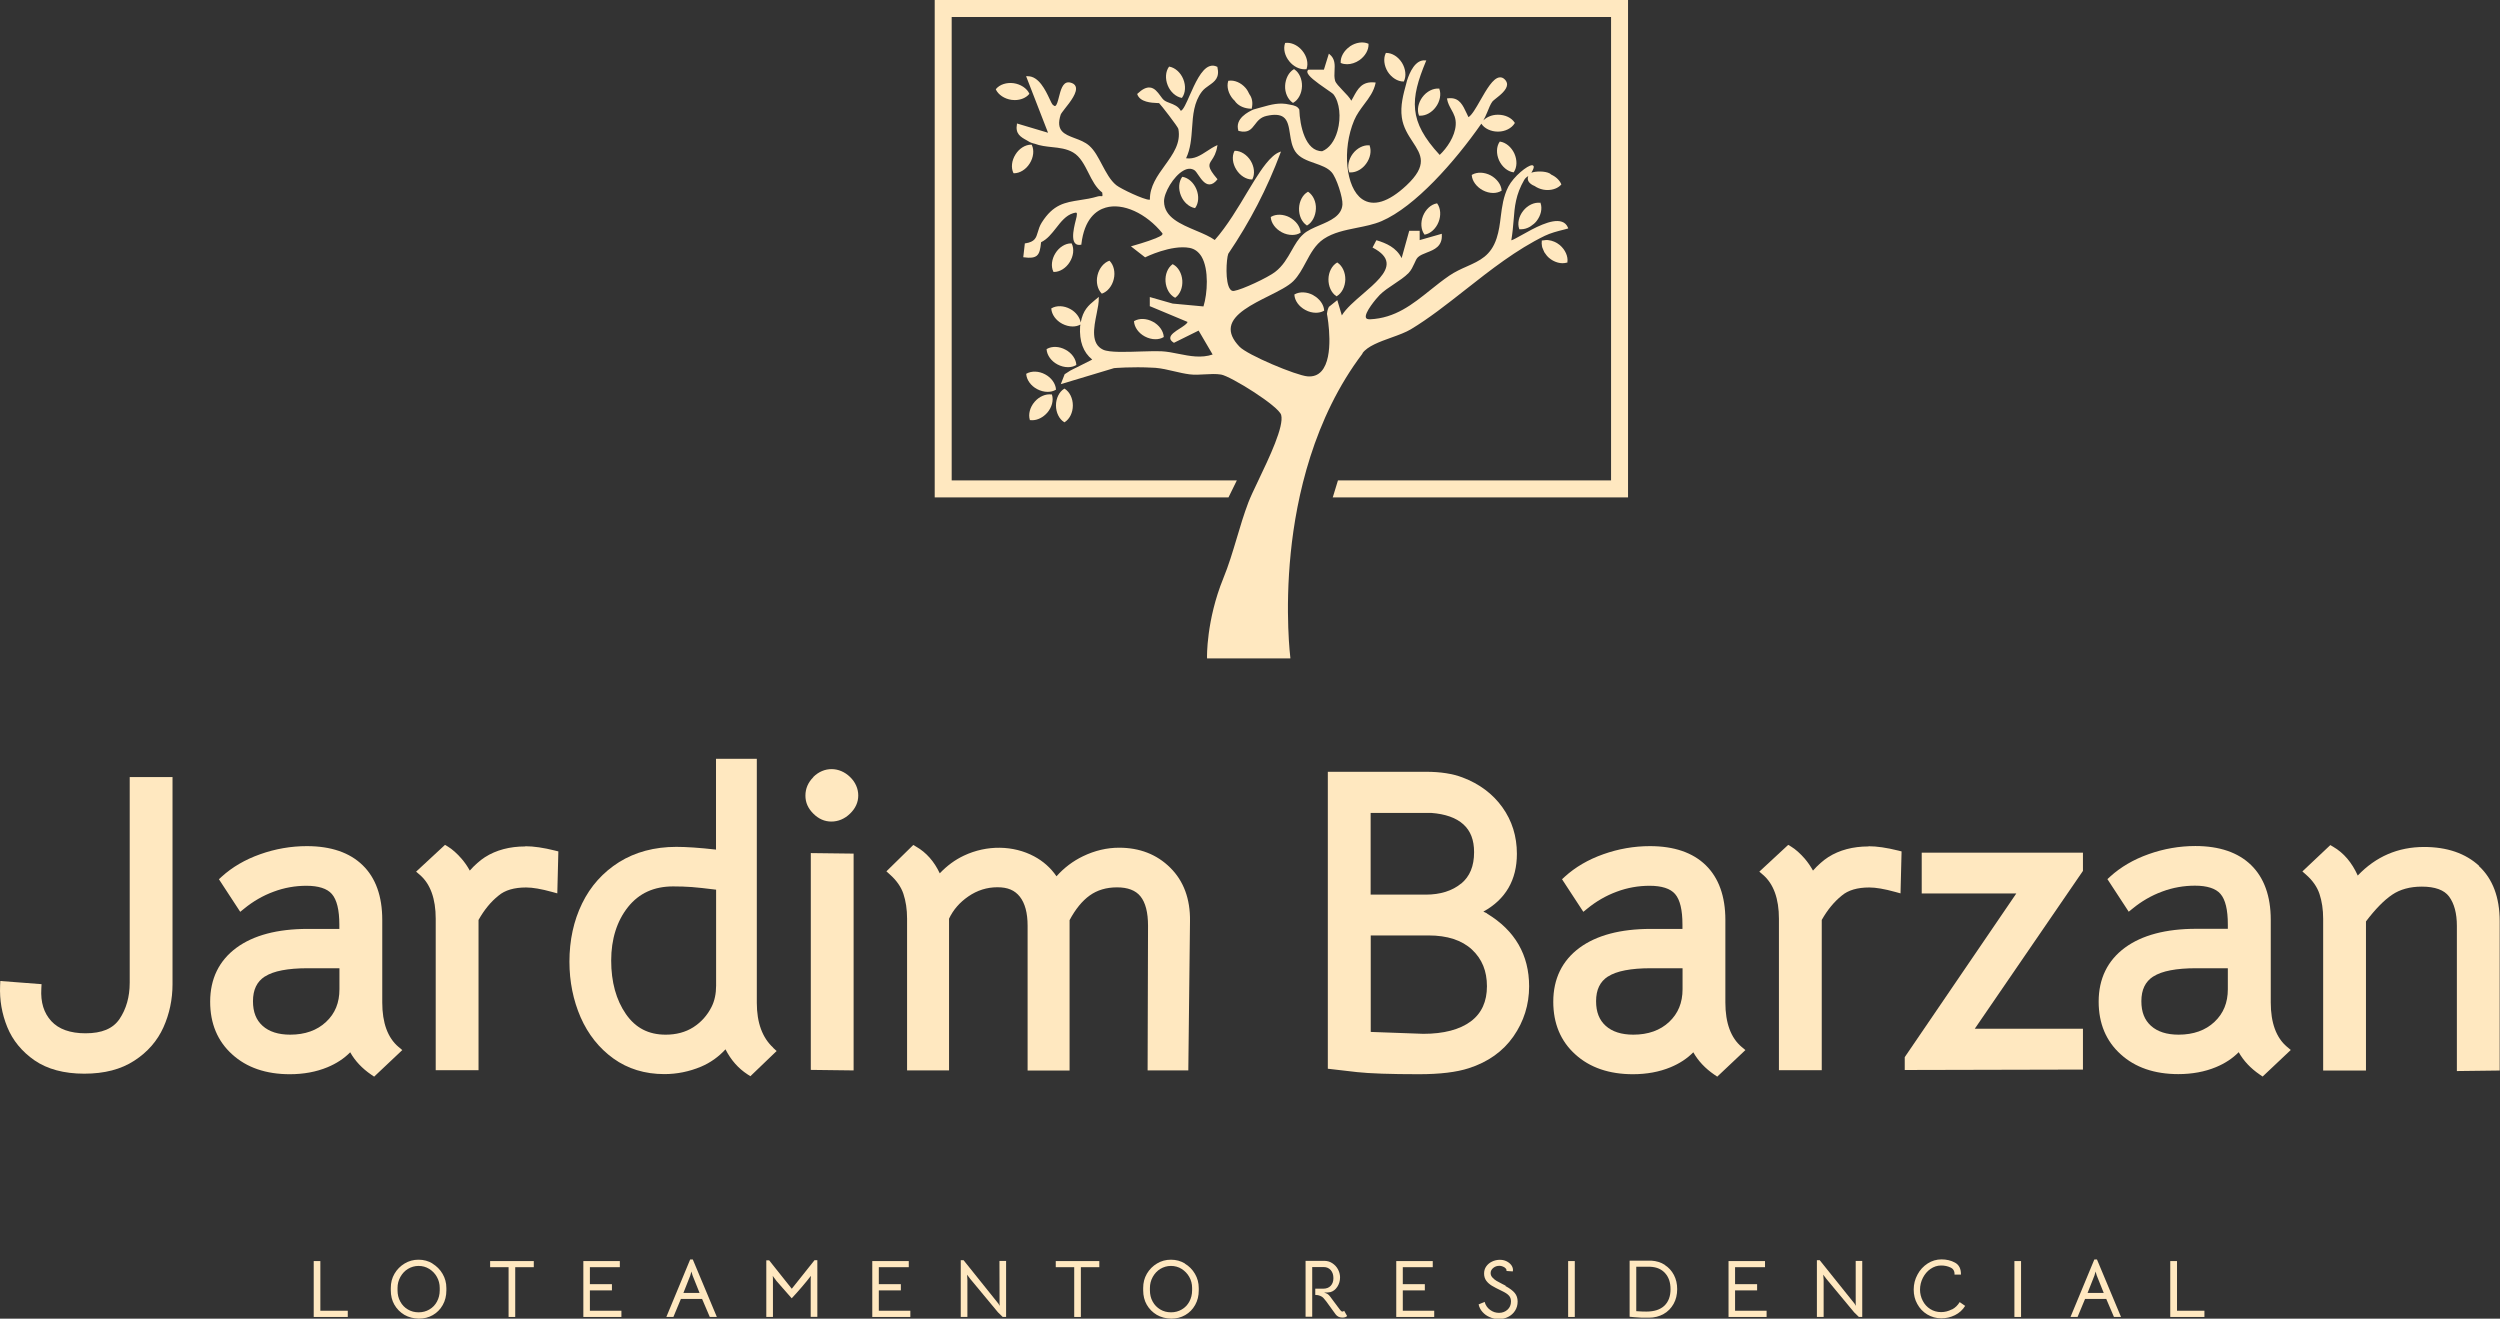 <svg id="Camada_2" data-name="Camada 2" xmlns="http://www.w3.org/2000/svg" viewBox="0 0 237.08 125.05">
  <rect x="0" y="0" width="237.08" height="125.05" fill="#333333" stroke="none"/>
  <defs>
    <style>
      .cls-1 {
        fill: #ffe8c0;
      }
    </style>
  </defs>
  <g id="Camada_1-2" data-name="Camada 1">
    <g>
      <g>
        <path class="cls-1" d="M12.3,93.21c0,1.33-.33,2.48-.97,3.43-.62.91-1.67,1.35-3.22,1.35-1.45,0-2.54-.39-3.24-1.15-.71-.77-1.03-1.79-.95-3.1l.02-.41-3.91-.3-.02.43c-.06,1.37.17,2.69.68,3.94.51,1.26,1.39,2.33,2.59,3.16,1.21.83,2.79,1.26,4.71,1.26s3.48-.41,4.74-1.23c1.26-.81,2.19-1.88,2.77-3.17.57-1.27.86-2.65.86-4.09v-19.64h-4.06v19.52Z"></path>
        <path class="cls-1" d="M37.79,99.28c-1.02-.86-1.54-2.28-1.54-4.21v-7.84c0-2.23-.62-3.98-1.86-5.18-1.23-1.2-3.01-1.81-5.29-1.81-1.51,0-3,.26-4.43.77-1.44.51-2.66,1.23-3.65,2.13l-.26.24,2.02,3.09.36-.29c.85-.7,1.8-1.25,2.81-1.62,1.01-.38,2.06-.56,3.1-.56,1.15,0,1.97.26,2.42.78.47.54.71,1.51.71,2.9v.41h-3.01c-2.86,0-5.13.6-6.75,1.79-1.65,1.22-2.49,2.94-2.49,5.12,0,2.06.7,3.74,2.09,4.99,1.37,1.25,3.21,1.88,5.46,1.88,1.31,0,2.51-.22,3.57-.66.85-.35,1.58-.83,2.16-1.42.46.82,1.13,1.53,1.99,2.12l.28.19,2.67-2.52-.36-.3ZM25.13,92.6c.81-.52,2.17-.78,4.05-.78h3.01v1.99c0,1.28-.41,2.3-1.27,3.1-.85.8-1.99,1.21-3.4,1.21-1.12,0-2-.28-2.62-.84-.61-.55-.91-1.31-.91-2.33,0-1.09.37-1.86,1.13-2.35Z"></path>
        <path class="cls-1" d="M49.81,80.27c-1.47,0-2.75.34-3.81,1.01-.49.32-.98.75-1.45,1.28-.22-.41-.49-.79-.78-1.13-.44-.5-.87-.89-1.3-1.15l-.27-.16-2.74,2.54.35.3c1,.86,1.51,2.26,1.51,4.17v14.36h4.06v-14.25c.54-.96,1.17-1.73,1.9-2.31.6-.51,1.48-.77,2.61-.77.62,0,1.44.14,2.45.42l.51.14.1-3.98-.32-.08c-1.08-.27-2.03-.41-2.82-.41Z"></path>
        <path class="cls-1" d="M73.33,99.36c-1.03-.94-1.56-2.37-1.56-4.26v-23.14h-3.87v8.61c-1.58-.18-2.84-.26-3.76-.26-2.07,0-3.89.49-5.42,1.44-1.53.96-2.72,2.28-3.52,3.93-.8,1.64-1.2,3.49-1.2,5.52,0,1.89.36,3.66,1.06,5.27.71,1.62,1.76,2.94,3.11,3.91,1.36.98,2.99,1.48,4.83,1.48,1.2,0,2.37-.24,3.47-.7.9-.38,1.68-.94,2.33-1.65.51,1.01,1.21,1.8,2.08,2.37l.28.18,2.49-2.39-.33-.3ZM63.84,84.06c.62,0,1.21.02,1.76.06.51.04,1.29.12,2.31.25v9.09c0,.77-.14,1.45-.43,2.02-.41.82-1,1.47-1.74,1.94-.74.47-1.62.7-2.61.7-1.63,0-2.86-.64-3.77-1.95-.93-1.34-1.4-3.05-1.4-5.08s.54-3.75,1.6-5.08c1.05-1.31,2.46-1.95,4.28-1.95Z"></path>
        <polygon class="cls-1" points="76.89 101.46 80.95 101.51 80.95 80.95 76.89 80.9 76.89 101.46"></polygon>
        <path class="cls-1" d="M77.13,73.7c-.5.5-.75,1.09-.75,1.75s.25,1.21.75,1.71c.5.5,1.07.75,1.71.75s1.26-.25,1.77-.75c.52-.5.78-1.08.78-1.72s-.26-1.26-.78-1.76c-1-.97-2.46-1.01-3.48,0Z"></path>
        <path class="cls-1" d="M108.83,101.51h3.86l.16-14.16c.03-2.1-.6-3.81-1.88-5.07-1.27-1.26-2.9-1.89-4.84-1.89-1.16,0-2.31.27-3.43.81-.95.46-1.79,1.09-2.51,1.9-.55-.8-1.26-1.43-2.12-1.89-1.96-1.05-4.48-1.1-6.66-.07-.85.4-1.62.97-2.29,1.68-.53-1.13-1.28-1.98-2.24-2.53l-.27-.16-2.55,2.5.33.3c.62.55,1.06,1.17,1.28,1.83.23.69.35,1.48.35,2.35v14.4h3.98v-14.39c.39-.83,1-1.54,1.83-2.11.84-.58,1.77-.87,2.76-.87s1.64.29,2.12.89c.49.62.74,1.54.74,2.76v13.73h3.98v-14.26c.56-1.05,1.2-1.83,1.91-2.34.71-.51,1.58-.77,2.59-.77s1.76.28,2.22.85c.48.59.72,1.53.72,2.79l-.04,13.73Z"></path>
        <path class="cls-1" d="M141.04,86.63c-.11-.06-.23-.12-.37-.18,2.11-1.16,3.18-3,3.18-5.48,0-1.66-.46-3.14-1.38-4.42-.91-1.27-2.18-2.22-3.77-2.82-.94-.36-2.1-.54-3.46-.54h-9.32v28.16l2.77.32c1.19.13,3.16.2,5.87.2,1.98,0,3.57-.19,4.73-.57,1.81-.58,3.24-1.59,4.23-3.01.99-1.42,1.49-3.02,1.49-4.75,0-2.98-1.34-5.3-3.99-6.9ZM129.99,88.71h5.49c1.77,0,3.15.45,4.11,1.34.96.9,1.42,2.04,1.42,3.48s-.5,2.56-1.53,3.33c-1.05.78-2.57,1.18-4.5,1.18l-4.99-.18v-9.15ZM138.56,83.79c-.84.69-1.97,1.05-3.36,1.05h-5.22v-7.75h5.74c1.34.1,2.37.46,3.06,1.09.68.62,1.01,1.48,1.01,2.63,0,1.33-.4,2.3-1.23,2.99Z"></path>
        <path class="cls-1" d="M165.16,99.28c-1.02-.86-1.54-2.27-1.54-4.21v-7.84c0-2.23-.63-3.98-1.86-5.18-1.23-1.2-3.01-1.81-5.29-1.81-1.51,0-3,.26-4.43.77-1.44.51-2.66,1.23-3.65,2.13l-.26.24,2.02,3.09.36-.29c.85-.7,1.8-1.25,2.81-1.62,1.01-.38,2.06-.56,3.11-.56,1.15,0,1.97.26,2.42.78.47.54.7,1.51.7,2.9v.41h-3.01c-2.86,0-5.13.6-6.75,1.79-1.65,1.22-2.49,2.94-2.49,5.12,0,2.06.7,3.74,2.09,4.99,1.37,1.25,3.21,1.88,5.46,1.88,1.31,0,2.51-.22,3.57-.66.85-.35,1.58-.83,2.16-1.42.46.82,1.13,1.53,1.99,2.12l.28.19,2.67-2.52-.36-.3ZM152.5,92.6c.81-.52,2.17-.78,4.05-.78h3.01v1.99c0,1.28-.42,2.3-1.27,3.1-.85.8-1.99,1.21-3.4,1.21-1.12,0-2-.28-2.62-.84-.61-.55-.91-1.31-.91-2.33,0-1.09.37-1.86,1.13-2.35Z"></path>
        <path class="cls-1" d="M177.19,80.27c-1.47,0-2.75.34-3.81,1.01-.49.32-.98.75-1.45,1.28-.23-.41-.49-.79-.78-1.13-.44-.5-.87-.89-1.3-1.15l-.27-.16-2.74,2.54.35.3c1,.86,1.51,2.26,1.51,4.17v14.36h4.06v-14.25c.54-.96,1.18-1.73,1.9-2.31.6-.51,1.48-.77,2.61-.77.62,0,1.44.14,2.45.42l.51.14.1-3.98-.32-.08c-1.08-.27-2.03-.41-2.82-.41Z"></path>
        <polygon class="cls-1" points="197.53 97.56 187.27 97.56 197.53 82.59 197.53 80.86 182.24 80.86 182.24 84.73 191.21 84.73 180.63 100.25 180.63 101.47 197.53 101.43 197.53 97.56"></polygon>
        <path class="cls-1" d="M215.34,95.06v-7.84c0-2.23-.63-3.98-1.86-5.18-1.23-1.2-3.01-1.81-5.29-1.81-1.51,0-3,.26-4.43.77-1.44.51-2.66,1.23-3.65,2.13l-.26.24,2.02,3.09.36-.29c.85-.7,1.8-1.25,2.81-1.62,1.01-.38,2.06-.56,3.11-.56,1.15,0,1.97.26,2.42.78.47.54.7,1.51.7,2.9v.41h-3.01c-2.86,0-5.13.6-6.75,1.79-1.65,1.22-2.49,2.94-2.49,5.12,0,2.06.7,3.74,2.09,4.99,1.37,1.25,3.21,1.88,5.46,1.88,1.31,0,2.51-.22,3.57-.66.85-.35,1.58-.83,2.16-1.42.46.82,1.13,1.53,1.99,2.12l.28.19,2.67-2.52-.36-.3c-1.02-.86-1.54-2.27-1.54-4.21ZM204.21,92.6c.81-.52,2.17-.78,4.05-.78h3.01v1.99c0,1.28-.42,2.3-1.27,3.1-.85.8-1.99,1.21-3.4,1.21-1.12,0-2-.28-2.62-.84-.61-.55-.91-1.31-.91-2.33,0-1.09.37-1.86,1.13-2.35Z"></path>
        <path class="cls-1" d="M235.11,82.12c-1.3-1.2-3.05-1.8-5.23-1.8-2.47,0-4.58.91-6.29,2.71-.55-1.23-1.33-2.15-2.33-2.73l-.27-.16-2.65,2.5.34.3c.63.55,1.06,1.17,1.28,1.83.23.69.35,1.48.35,2.35v14.4h4.06v-14.14c.88-1.16,1.71-2.01,2.48-2.53.75-.51,1.7-.77,2.82-.77,1.25,0,2.12.32,2.58.94.49.66.74,1.6.74,2.78v13.77l4.06-.05v-14.16c0-2.26-.66-4.02-1.97-5.23Z"></path>
      </g>
      <g>
        <path class="cls-1" d="M100.91,40.03l.03.02.03-.02c.47-.29.77-.91.77-1.58s-.3-1.29-.77-1.58l-.03-.02-.03.02c-.47.29-.77.91-.77,1.58s.3,1.29.77,1.58Z"></path>
        <path class="cls-1" d="M99.72,37.41c-.54-.08-1.18.19-1.61.7-.44.51-.61,1.18-.45,1.7v.03s.04,0,.04,0c.06,0,.13.01.2.01.49,0,1.03-.27,1.42-.72.44-.51.61-1.18.44-1.7v-.03s-.04,0-.04,0Z"></path>
        <path class="cls-1" d="M97.35,35.43l-.03.02v.03c.04.55.44,1.11,1.03,1.42.32.17.67.26,1,.26.28,0,.54-.06.76-.19l.03-.02v-.03c-.04-.55-.44-1.11-1.03-1.42-.59-.32-1.28-.34-1.76-.07Z"></path>
        <path class="cls-1" d="M100.28,34.56c.32.17.67.26,1,.26.28,0,.54-.06.76-.19l.03-.02v-.03c-.04-.55-.44-1.11-1.03-1.42-.59-.32-1.28-.35-1.76-.07l-.03.02v.03c.04.55.44,1.11,1.03,1.42Z"></path>
        <path class="cls-1" d="M108.57,31.91c.32.17.67.26,1,.26.28,0,.54-.06.76-.19l.03-.02v-.03c-.04-.55-.44-1.11-1.03-1.42-.59-.32-1.28-.35-1.76-.07l-.03.02v.03c.04.55.44,1.11,1.03,1.42Z"></path>
        <path class="cls-1" d="M111.44,28.24l.03-.02c.44-.32.7-.96.65-1.63-.05-.67-.39-1.27-.88-1.52l-.03-.02-.03.02c-.44.32-.7.96-.65,1.63.05.67.39,1.27.88,1.52l.03.02Z"></path>
        <path class="cls-1" d="M126.81,24.89l-.03.02c-.47.28-.79.89-.8,1.57-.01.67.28,1.3.74,1.6l.03.02.03-.02c.47-.28.78-.89.8-1.57.01-.67-.28-1.3-.74-1.6l-.03-.02Z"></path>
        <path class="cls-1" d="M136.25,19.29c-.54.09-1.05.56-1.3,1.18-.25.62-.2,1.31.12,1.75l.02.03h.03c.54-.1,1.05-.56,1.3-1.19.25-.62.2-1.31-.12-1.75l-.02-.03h-.03Z"></path>
        <path class="cls-1" d="M141.36,16.63c-.59-.31-1.28-.34-1.76-.06l-.03.02v.03c.04.55.45,1.1,1.04,1.42.32.17.66.26.99.26.28,0,.55-.07.77-.2l.03-.02v-.03c-.04-.55-.45-1.1-1.04-1.42Z"></path>
        <path class="cls-1" d="M143.51,16.34h.03s.02-.02.02-.02c.31-.45.33-1.14.05-1.76-.28-.61-.81-1.05-1.35-1.13h-.03s-.02.02-.02.02c-.31.45-.33,1.14-.05,1.76.28.61.81,1.05,1.35,1.13Z"></path>
        <path class="cls-1" d="M146.04,19.23c-.55-.06-1.17.23-1.59.76-.42.53-.57,1.2-.38,1.72v.03s.05,0,.05,0c.05,0,.1,0,.15,0,.27,0,.56-.09.82-.24.03-.02.07-.04.1-.07.19-.12.37-.27.52-.46.42-.53.57-1.2.38-1.72v-.03s-.05,0-.05,0Z"></path>
        <path class="cls-1" d="M146.41,23.84s.02.05.03.07c0,0,.01,0,.02.02.12.19.26.37.44.53.38.32.85.5,1.28.5.15,0,.29-.02.43-.06h.03s0-.04,0-.04c.08-.54-.2-1.17-.71-1.61-.33-.28-.73-.44-1.11-.48-.04,0-.07-.01-.11-.01-.11,0-.2.01-.3.03-.06,0-.11,0-.17.02h-.03s0,.02,0,.02h0s0,.04,0,.04c-.02.15-.01.31.02.47.01.09.04.17.08.25.03.1.08.19.13.28Z"></path>
        <path class="cls-1" d="M122.3,20.61c-.6-.31-1.29-.33-1.76-.05l-.03.02v.03c.04.55.45,1.1,1.05,1.42.32.17.66.25.98.25.29,0,.55-.06.77-.2l.03-.02v-.03c-.04-.55-.45-1.1-1.05-1.42Z"></path>
        <path class="cls-1" d="M117.06,14.33c-.25.49-.18,1.18.18,1.75.35.57.93.94,1.48.94h.03s.02-.03.02-.03c.25-.49.18-1.18-.17-1.75-.35-.57-.94-.94-1.48-.94h-.03s-.02.03-.02.03Z"></path>
        <path class="cls-1" d="M128.01,4.41c-.55.38-.9.98-.87,1.53v.03s.03.01.03.01c.18.08.37.11.58.11.38,0,.8-.13,1.16-.38.55-.38.9-.98.87-1.53v-.03s-.03-.01-.03-.01c-.5-.22-1.18-.12-1.74.26Z"></path>
        <path class="cls-1" d="M131.47,5.02h-.04l-.02.03c-.24.49-.16,1.18.19,1.75.36.56.94.93,1.48.93h.04l.02-.03c.24-.49.16-1.18-.19-1.75-.36-.57-.93-.93-1.48-.93Z"></path>
        <path class="cls-1" d="M123.91,21.37l.03.02.03-.02c.47-.27.79-.89.82-1.56s-.26-1.3-.72-1.61l-.03-.02-.03.02c-.48.27-.8.89-.82,1.56-.02.67.26,1.3.72,1.6Z"></path>
        <path class="cls-1" d="M122.72,6.55l-.03.02c-.47.27-.79.89-.82,1.56s.26,1.3.72,1.61l.03.02.03-.02c.48-.27.8-.89.82-1.56.02-.67-.26-1.3-.72-1.6l-.03-.02Z"></path>
        <path class="cls-1" d="M129.84,13.78c-.55-.04-1.16.27-1.56.81-.4.54-.53,1.22-.33,1.73v.03s.05,0,.05,0c.03,0,.07,0,.1,0,.52,0,1.08-.31,1.45-.82.4-.54.53-1.22.33-1.73v-.03s-.05,0-.05,0Z"></path>
        <path class="cls-1" d="M136.45,8.4c-.55-.04-1.16.27-1.56.81-.4.54-.53,1.22-.33,1.73v.03s.05,0,.05,0c.03,0,.07,0,.1,0,.52,0,1.08-.31,1.45-.82.4-.54.53-1.22.33-1.73v-.03s-.05,0-.05,0Z"></path>
        <path class="cls-1" d="M123.87,6.56h.03s.01-.04.01-.04c.18-.52.02-1.19-.41-1.71-.38-.47-.93-.75-1.43-.75-.06,0-.11,0-.17.01h-.03s-.01.04-.01.04c-.18.52-.02,1.19.41,1.71.38.47.93.75,1.43.75.06,0,.11,0,.17-.01Z"></path>
        <path class="cls-1" d="M104.48,27.84h.03c.52-.18.96-.72,1.11-1.37.16-.65,0-1.33-.38-1.72l-.02-.02h-.03c-.52.18-.96.72-1.11,1.37-.16.65,0,1.33.38,1.72l.02.02Z"></path>
        <path class="cls-1" d="M112.15,16.77h-.03s-.02.02-.02.02c-.32.44-.37,1.13-.11,1.76.25.62.77,1.08,1.31,1.18h.03s.02-.02.02-.02c.32-.44.37-1.13.11-1.76-.26-.63-.76-1.08-1.31-1.18Z"></path>
        <path class="cls-1" d="M110.9,6.32h-.03s-.02.02-.02.02c-.32.44-.37,1.13-.11,1.76.25.62.77,1.08,1.31,1.18h.03s.02-.02.02-.02c.32-.44.37-1.13.11-1.76-.25-.62-.77-1.08-1.31-1.18Z"></path>
        <path class="cls-1" d="M97.61,8.9v-.03c-.24-.5-.81-.88-1.48-.98-.67-.09-1.32.12-1.67.54l-.02.03v.03c.24.5.81.88,1.48.98.1.01.2.02.31.02.56,0,1.07-.21,1.37-.57l.02-.03Z"></path>
        <path class="cls-1" d="M99.95,25.79h.01c.54,0,1.13-.36,1.48-.93.36-.57.44-1.25.2-1.75l-.02-.03h-.05c-.54,0-1.13.36-1.48.93-.36.57-.44,1.25-.2,1.75l.02.03h.03Z"></path>
        <path class="cls-1" d="M118.71,10.3v-.04c.12-.52.03-.98-.23-1.33-.09-.2-.2-.4-.35-.58-.44-.51-1.07-.78-1.62-.69h-.03s-.01.04-.01.04c-.16.52.02,1.19.46,1.7.05.06.12.11.17.17.04.06.07.11.12.16.33.36.84.57,1.44.58h.05Z"></path>
        <path class="cls-1" d="M129.2,33.5c.48-.67,1.63-1.09,2.75-1.49.7-.25,1.35-.49,1.84-.78,1.71-1.03,3.39-2.35,5.17-3.75,2.39-1.88,4.86-3.82,7.54-5.12.54-.26,1.18-.43,1.79-.58.12-.03.25-.06.37-.1l.06-.02-.02-.06c-.12-.29-.31-.48-.58-.57-.97-.34-2.69.63-3.83,1.27-.41.23-.84.47-.97.49.12-.7.17-1.32.22-1.91.1-1.29.19-2.41,1.01-3.83.11-.18.27-.29.38-.36-.06.16-.07.33.01.49.11.2.33.36.59.46.23.16.51.28.81.34.14.03.28.04.42.04.51,0,.99-.18,1.28-.5l.02-.02v-.03c-.16-.38-.51-.71-.95-.91-.04-.04-.09-.07-.14-.11-.44-.24-1.33-.23-1.75-.07.19-.31.27-.53.21-.63-.02-.04-.06-.08-.15-.08h0c-.42,0-1.73,1.05-2.24,2.03-.48.94-.6,1.91-.72,2.85-.08.67-.17,1.37-.39,2.04-.54,1.66-1.6,2.13-2.83,2.68-.55.24-1.11.5-1.66.87-.61.42-1.21.89-1.78,1.35-1.72,1.38-3.35,2.68-5.74,2.79-.2,0-.34-.04-.38-.14-.2-.45.99-1.86,1.31-2.18.37-.37.87-.7,1.35-1.02.49-.33,1-.66,1.38-1.05.25-.26.4-.59.54-.89.11-.25.21-.48.35-.61.2-.19.51-.31.84-.44.7-.27,1.49-.58,1.42-1.71v-.07s-2.1.6-2.1.6v-.88s-.95,0-.95,0h-.04s-.72,2.59-.72,2.59c-.5-1.01-1.47-1.42-2.36-1.69h-.04s-.33.63-.33.63l-.03.05.05.03c.81.43,1.23.89,1.28,1.4.11.96-1.1,1.99-2.26,2.99-.78.67-1.58,1.36-1.98,2.02l-.43-1.45-.81.65v.02s-.13.22-.17.62h0s0,.02,0,.02c.08.41.71,4.06-.52,5.43-.33.37-.78.54-1.33.49-1.08-.09-5.71-2.03-6.45-2.82-.65-.68-.91-1.3-.81-1.89.21-1.22,2-2.12,3.58-2.91.96-.48,1.86-.93,2.34-1.41.51-.51.85-1.16,1.19-1.79.44-.82.89-1.67,1.69-2.21.91-.61,2.03-.83,3.11-1.05.8-.16,1.63-.32,2.38-.64,3.18-1.37,6.94-5.63,9.46-9.24.29.45.9.75,1.56.75,0,0,.02,0,.03,0,.67,0,1.29-.32,1.57-.79l.02-.03-.02-.03c-.29-.46-.9-.75-1.57-.75,0,0-.02,0-.03,0-.55,0-1.04.21-1.37.54.12-.2.24-.48.37-.78.15-.37.3-.75.48-1,.04-.06.18-.17.34-.3.41-.32,1.03-.81,1.06-1.3.01-.18-.06-.34-.2-.49-.16-.17-.34-.24-.53-.21-.61.08-1.22,1.15-1.81,2.18-.41.72-.8,1.4-1.12,1.59-.07-.13-.14-.28-.2-.42-.32-.68-.64-1.38-1.5-1.38-.09,0-.18,0-.28.02h-.06s.01.06.01.06c.07.41.25.71.41,1.01.23.41.45.81.41,1.45-.07,1.1-.85,2.21-1.52,2.84-2.97-3.21-2.81-5.25-1.3-8.89l.03-.07h-.07c-.97-.12-1.52,1.15-1.76,1.92l-.07.27c-.28,1.03-.58,2.11-.42,3.22.13.94.61,1.67,1.03,2.31.81,1.24,1.46,2.21-.6,4.14-1.69,1.58-3.14,2.03-4.2,1.29-1.55-1.08-1.91-4.71-.75-7.47.24-.57.6-1.05.95-1.52.47-.62.91-1.21,1.08-2.01v-.06s-.05,0-.05,0c-1.24-.13-1.63.59-2.08,1.43-.05.1-.11.2-.17.3-.16-.3-.49-.64-.81-.97-.34-.36-.67-.7-.73-.93-.08-.29-.07-.62-.05-.93.03-.57.06-1.15-.48-1.58l-.06-.05-.47,1.52h-1.45s-.02.01-.02.01h-.02c-.06.06-.09.13-.08.2.02.37.82.95,1.79,1.62.33.23.63.43.69.51.58.75.74,2.17.38,3.46-.27.97-.8,1.67-1.45,1.93-1.61.02-2.12-2.45-2.17-3.92v-.02c-.15-.3-.42-.4-.92-.48-.97-.23-1.73-.01-2.7.26-.24.07-.48.14-.75.21-.44.21-1.77.84-1.41,2v.03s.04,0,.04,0c.89.23,1.19-.17,1.52-.6.26-.34.53-.7,1.12-.83.72-.16,1.23-.13,1.57.1.44.3.54.94.64,1.6.09.58.18,1.18.5,1.67.4.61,1.14.87,1.86,1.12.62.22,1.2.42,1.58.84.48.52,1.08,2.43,1.04,3.07-.07,1.08-1.14,1.54-2.18,1.98-.59.25-1.15.49-1.53.84-.47.41-.78.97-1.11,1.55-.41.72-.83,1.47-1.58,2.04-.68.52-3.11,1.67-3.89,1.79-.15.02-.25-.03-.35-.15-.51-.63-.37-2.88-.19-3.37,2.07-3.06,3.69-6.19,4.96-9.59l.04-.11-.11.04c-.9.31-1.85,1.83-2.26,2.47-.08.12-.14.22-.16.25-.18.29-.41.66-.67,1.1-.81,1.36-1.92,3.23-3.08,4.53-.46-.33-1.09-.6-1.76-.88-1.49-.63-3.03-1.27-3.05-2.77-.02-.81.89-2.4,1.84-2.93.39-.22.74-.23,1.04-.04.11.07.24.26.38.47.27.39.6.87,1.03.88,0,0,.02,0,.02,0,.25,0,.49-.15.73-.45l.03-.04-.03-.04c-.95-1.12-.82-1.33-.51-1.79.18-.27.42-.64.52-1.31l.02-.1-.09.04c-.31.14-.6.33-.89.52-.63.41-1.22.8-2,.69.43-.89.5-1.9.57-2.88.08-1.2.17-2.44.93-3.44.19-.25.44-.42.68-.59.53-.37,1.03-.72.79-1.74v-.02s-.03-.01-.03-.01c-.24-.12-.48-.14-.72-.05-.78.28-1.38,1.65-1.87,2.75-.32.73-.62,1.42-.85,1.48-.24-.44-.67-.6-1.04-.74-.19-.07-.37-.14-.51-.24-.14-.1-.27-.27-.4-.46-.25-.34-.54-.73-.98-.77-.35-.03-.73.16-1.17.58l-.03.02v.03c.25.77,1.38.82,1.86.84.09,0,.19,0,.21.01.12.09,1.8,2.25,1.83,2.45.25,1.34-.5,2.37-1.29,3.47-.7.97-1.43,1.98-1.41,3.23-.02,0-.04.01-.07.01-.5,0-2.67-1.02-3.12-1.38-.57-.46-.96-1.21-1.35-1.94-.37-.7-.71-1.36-1.21-1.8-.4-.35-.9-.54-1.39-.72-.97-.37-1.82-.68-1.32-2.23.03-.09.2-.31.4-.57.52-.65,1.22-1.55,1.02-2.09-.07-.2-.26-.33-.55-.39-.05-.01-.09-.01-.14-.01-.55,0-.74.77-.9,1.4-.1.39-.2.79-.35.84-.06.02-.13-.02-.23-.11-.08-.08-.19-.31-.31-.57-.38-.81-1.02-2.14-2.05-2.14-.03,0-.06,0-.09,0h-.08s2.08,5.36,2.08,5.36l-2.95-.88v.06c-.17.93.35,1.22.95,1.55.09.05.18.1.27.16.27.12.45.15.46.15.52.2,1.08.26,1.63.32.69.07,1.41.15,2.02.51.68.4,1.07,1.18,1.45,1.93.35.7.71,1.42,1.31,1.87.03.2.03.31,0,.34-.01.02-.06.01-.11,0-.07,0-.17-.01-.28.02-.64.19-1.2.28-1.75.36-1.4.22-2.5.39-3.6,2.13-.2.32-.29.63-.37.9-.16.54-.27.93-1.19,1.07h-.04s-.15,1.32-.15,1.32h.05c.62.09.98.04,1.22-.14.27-.22.35-.6.42-1.29.58-.27,1-.81,1.42-1.34.46-.59.93-1.2,1.62-1.41.18-.06.29-.07.33-.03.05.04.02.21,0,.36-.02.08-.05.2-.08.33-.11.43-.27,1.09-.25,1.59.01.31.09.53.24.65.12.1.29.13.5.09h.04s0-.05,0-.05c.28-2.4,1.41-3.21,2.3-3.47,1.63-.48,3.85.53,5.39,2.44.04.16-.18.27-.54.42l-.08.04c-.74.31-2.24.74-2.26.74l-.11.03,1.35,1.05.03-.02s2.45-1.21,4.19-.88c.47.09.85.37,1.13.83.71,1.21.56,3.5.18,4.72l-2.92-.27-2.1-.6-.07-.02v.82s-.01.04-.01.04l3.59,1.5c-.04.18-.39.4-.73.62-.45.29-.91.58-.91.91,0,.16.11.3.32.43l.03.02,2.34-1.16,1.33,2.27c-1.08.36-2.16.15-3.21-.06-.54-.11-1.1-.22-1.66-.25-.44-.02-1.13,0-1.85.02-1.45.05-3.09.11-3.67-.17-1.18-.56-.88-2.08-.61-3.41.11-.56.22-1.08.2-1.49v-.11s-.09.08-.09.08c-.1.09-.2.17-.3.25-.57.47-1.11.93-1.32,2.11-.09-.5-.46-1-1-1.29-.59-.32-1.28-.35-1.76-.07l-.03.02v.03c.04.55.44,1.11,1.03,1.42.32.17.67.26,1,.26.27,0,.51-.06.73-.18,0,.06-.02.11-.03.18-.08,1.41.29,2.44,1.15,3.14l-1.41.71c-.15.07-.25.12-.33.16-.27.13-.34.16-.86.51h-.01s-.37.95-.37.95l5.05-1.52s1.69-.15,3.68-.04h.05s.1,0,.14.01c.01,0,.02,0,.03,0h.02c.59.05,1.19.19,1.78.33.51.12,1,.23,1.47.29.46.06.96.03,1.44,0,.52-.03,1.05-.06,1.54.02.89.14,5.46,2.98,5.7,3.83.29,1.07-1.13,4.04-2.17,6.22-.41.85-.75,1.58-.94,2.07-.42,1.11-.77,2.27-1.1,3.39-.38,1.27-.77,2.58-1.28,3.82-1.62,3.98-1.55,7.5-1.54,7.54v.05h7.9v-.06s-.54-4.31.04-9.98c.53-5.23,2.15-12.74,6.81-18.88Z"></path>
        <polygon class="cls-1" points="117.29 45.56 90.25 45.56 90.25 1.61 152.78 1.61 152.78 45.56 126.88 45.56 126.41 47.1 126.38 47.17 154.39 47.17 154.39 0 88.64 0 88.64 47.17 116.5 47.17 117.29 45.56"></polygon>
        <path class="cls-1" d="M96.11,16.4l.02.03h.03s0,0,.01,0c.54,0,1.13-.36,1.48-.93.36-.57.44-1.25.2-1.75l-.02-.03h-.05c-.55,0-1.13.36-1.48.93-.36.57-.44,1.25-.2,1.75Z"></path>
        <path class="cls-1" d="M124.54,27.99c-.59-.32-1.28-.35-1.76-.08l-.03.02v.03c.03.55.43,1.11,1.03,1.43.32.18.68.27,1.01.27.27,0,.53-.06.75-.18l.03-.02v-.03c-.03-.55-.44-1.11-1.03-1.43Z"></path>
      </g>
      <polygon class="cls-1" points="30.38 119.59 29.75 119.59 29.75 124.89 32.98 124.89 32.98 124.3 30.38 124.3 30.38 119.59"></polygon>
      <path class="cls-1" d="M41.02,119.82c-.4-.24-.84-.36-1.33-.36s-.92.12-1.32.36-.72.56-.96.97-.35.86-.35,1.35v.22c0,.51.11.97.34,1.37.23.4.55.72.95.96.4.23.86.35,1.37.36.49,0,.93-.11,1.33-.34.4-.23.71-.55.94-.96.23-.41.34-.87.34-1.38v-.22c0-.49-.12-.94-.36-1.35-.24-.41-.56-.73-.96-.97ZM41.7,122.36c0,.4-.09.75-.26,1.07-.17.32-.41.57-.72.75s-.64.27-1.02.27-.72-.09-1.02-.27c-.31-.18-.55-.43-.72-.75-.18-.32-.26-.68-.26-1.07v-.22c0-.38.09-.72.27-1.05.18-.32.42-.58.72-.76s.64-.28,1-.28.71.09,1.01.28c.31.19.55.44.73.76.18.32.27.67.27,1.05v.22Z"></path>
      <polygon class="cls-1" points="46.48 120.17 48.23 120.17 48.23 124.89 48.86 124.89 48.86 120.17 50.62 120.17 50.62 119.59 46.48 119.59 46.48 120.17"></polygon>
      <polygon class="cls-1" points="55.94 122.37 58.03 122.37 58.03 121.78 55.94 121.78 55.94 120.17 58.78 120.17 58.78 119.59 55.32 119.59 55.32 124.89 58.93 124.89 58.93 124.3 55.94 124.3 55.94 122.37"></polygon>
      <path class="cls-1" d="M65.45,119.44l-2.26,5.45h.67l.71-1.71h2.01l.73,1.71h.67l-2.28-5.45h-.25ZM64.81,122.61l.65-1.65.06-.21.05-.17.05.18.06.2.66,1.65h-1.53Z"></path>
      <path class="cls-1" d="M75.09,122.22l-2.15-2.7h-.27v5.37h.63v-3.49c0-.13,0-.27-.02-.41l.09.13c.04.05.08.11.13.17.04.06.09.12.13.18.14.16.52.59,1.14,1.3l.31.35c.27-.29.58-.63.93-1.04.35-.4.64-.77.89-1.09-.02.19-.02.32-.02.4v3.49h.63v-5.37h-.27l-2.15,2.7Z"></path>
      <polygon class="cls-1" points="83.34 122.37 85.43 122.37 85.43 121.78 83.34 121.78 83.34 120.17 86.18 120.17 86.18 119.59 82.72 119.59 82.72 124.89 86.33 124.89 86.33 124.3 83.34 124.3 83.34 122.37"></polygon>
      <polygon class="cls-1" points="94.79 123.62 94.8 123.84 94.69 123.64 91.38 119.51 91.11 119.51 91.11 124.89 91.74 124.89 91.74 121.39 91.71 120.88 92.01 121.28 94.64 124.45 95.09 124.89 95.41 124.89 95.41 119.58 94.78 119.58 94.79 123.62"></polygon>
      <polygon class="cls-1" points="100.12 120.17 101.87 120.17 101.87 124.89 102.5 124.89 102.5 120.17 104.25 120.17 104.25 119.59 100.12 119.59 100.12 120.17"></polygon>
      <path class="cls-1" d="M112.37,119.82c-.4-.24-.84-.36-1.33-.36s-.92.12-1.32.36c-.4.24-.72.56-.96.97s-.35.86-.35,1.35v.22c0,.51.11.97.34,1.37.23.4.55.72.95.96.4.23.86.35,1.37.36.49,0,.93-.11,1.33-.34.4-.23.71-.55.94-.96.23-.41.34-.87.34-1.38v-.22c0-.49-.12-.94-.36-1.35s-.56-.73-.96-.97ZM113.05,122.36c0,.4-.09.75-.26,1.07s-.41.57-.72.75-.64.27-1.02.27-.72-.09-1.02-.27-.55-.43-.72-.75c-.18-.32-.26-.68-.26-1.07v-.22c0-.38.09-.72.27-1.05.18-.32.42-.58.72-.76s.64-.28,1-.28.71.09,1.01.28.55.44.73.76c.18.32.27.67.27,1.05v.22Z"></path>
      <path class="cls-1" d="M127.31,124.38s-.07-.01-.1-.03c-.03-.02-.07-.06-.12-.12-.05-.07-.28-.37-.68-.91l-.29-.39c-.08-.1-.16-.18-.23-.22-.07-.04-.18-.09-.33-.13.29,0,.49-.02.62-.05.25-.07.47-.24.64-.5.17-.26.26-.56.26-.89,0-.27-.07-.53-.2-.77-.13-.24-.31-.43-.54-.58s-.48-.22-.76-.22h-1.77v5.3h.63v-4.71h1.11c.26,0,.48.1.65.29.17.2.25.45.25.76s-.09.55-.26.73c-.17.18-.41.27-.72.27h-.74v.59c.19,0,.34.03.47.09.13.05.23.12.3.2s.16.18.26.31l.89,1.23c.16.22.38.32.65.32.21,0,.36-.05.45-.15l-.28-.49s-.1.07-.16.07Z"></path>
      <polygon class="cls-1" points="133.03 122.37 135.12 122.37 135.12 121.78 133.03 121.78 133.03 120.17 135.87 120.17 135.87 119.59 132.41 119.59 132.41 124.89 136.01 124.89 136.01 124.3 133.03 124.3 133.03 122.37"></polygon>
      <path class="cls-1" d="M142.78,121.92l-.28-.14c-.24-.12-.43-.22-.58-.31-.15-.09-.28-.2-.39-.32s-.17-.26-.17-.42c0-.19.08-.35.25-.49.17-.14.36-.2.59-.2.1,0,.21.02.32.07.11.04.2.1.27.18s.09.15.07.24l.6.04c0-.06.02-.11.02-.13,0-.17-.06-.33-.17-.48-.12-.15-.27-.27-.46-.36s-.4-.13-.62-.13c-.26,0-.51.06-.74.17s-.41.26-.55.46c-.14.2-.2.42-.2.68s.07.49.21.68c.14.19.32.34.53.47s.53.29.94.49c.32.15.55.3.68.45.13.14.19.33.19.55,0,.32-.11.58-.33.78-.22.2-.49.3-.81.3-.3,0-.58-.09-.84-.28s-.43-.44-.52-.76l-.57.24c.06.27.18.51.37.72.19.21.42.38.69.49.27.12.56.18.87.18s.61-.07.88-.21c.27-.14.49-.33.65-.59.16-.25.24-.54.24-.86s-.09-.59-.27-.81c-.18-.22-.47-.44-.88-.66Z"></path>
      <rect class="cls-1" x="148.71" y="119.59" width=".63" height="5.3"></rect>
      <path class="cls-1" d="M157.88,119.95c-.37-.24-.8-.37-1.28-.4h-2.06s0,5.32,0,5.32l.43.04c.36.03.6.05.74.05h.66c.52,0,.98-.12,1.39-.35.41-.23.72-.55.95-.96s.34-.88.34-1.4c0-.49-.1-.94-.31-1.34-.21-.4-.5-.72-.87-.95ZM157.83,123.83c-.4.37-.96.55-1.71.55-.28,0-.6-.01-.95-.04v-4.21h1.34c.6.03,1.06.23,1.4.61.34.38.51.88.51,1.52,0,.68-.2,1.2-.59,1.57Z"></path>
      <polygon class="cls-1" points="164.54 122.37 166.63 122.37 166.63 121.78 164.54 121.78 164.54 120.17 167.38 120.17 167.38 119.59 163.92 119.59 163.92 124.89 167.53 124.89 167.53 124.3 164.54 124.3 164.54 122.37"></polygon>
      <polygon class="cls-1" points="175.98 123.62 175.99 123.84 175.88 123.64 172.57 119.51 172.3 119.51 172.3 124.89 172.94 124.89 172.94 121.39 172.9 120.88 173.2 121.28 175.83 124.45 176.28 124.89 176.6 124.89 176.6 119.58 175.98 119.58 175.98 123.62"></polygon>
      <path class="cls-1" d="M185.08,124.18c-.31.16-.64.25-1,.25-.38,0-.73-.1-1.03-.29s-.54-.45-.71-.78-.26-.68-.26-1.06.09-.77.27-1.12.42-.64.73-.85.64-.32,1-.32c.32,0,.62.06.89.19.27.12.4.35.38.67h.61c.01-.55-.18-.92-.56-1.13-.38-.21-.81-.31-1.28-.31s-.92.13-1.32.39-.73.61-.96,1.05c-.24.44-.36.91-.36,1.42s.11.96.34,1.37c.23.42.54.75.94.99.4.24.85.37,1.34.37.45,0,.88-.1,1.29-.3.4-.2.73-.49.97-.88l-.52-.36c-.18.3-.42.54-.73.7Z"></path>
      <rect class="cls-1" x="191.03" y="119.59" width=".63" height="5.3"></rect>
      <path class="cls-1" d="M198.61,119.44l-2.26,5.45h.67l.71-1.71h2.01l.73,1.71h.67l-2.28-5.45h-.25ZM197.97,122.61l.65-1.65.06-.21.05-.17.05.18.06.2.66,1.65h-1.53Z"></path>
      <polygon class="cls-1" points="206.45 119.59 205.81 119.59 205.81 124.89 209.05 124.89 209.05 124.3 206.45 124.3 206.45 119.59"></polygon>
    </g>
  </g>
</svg>